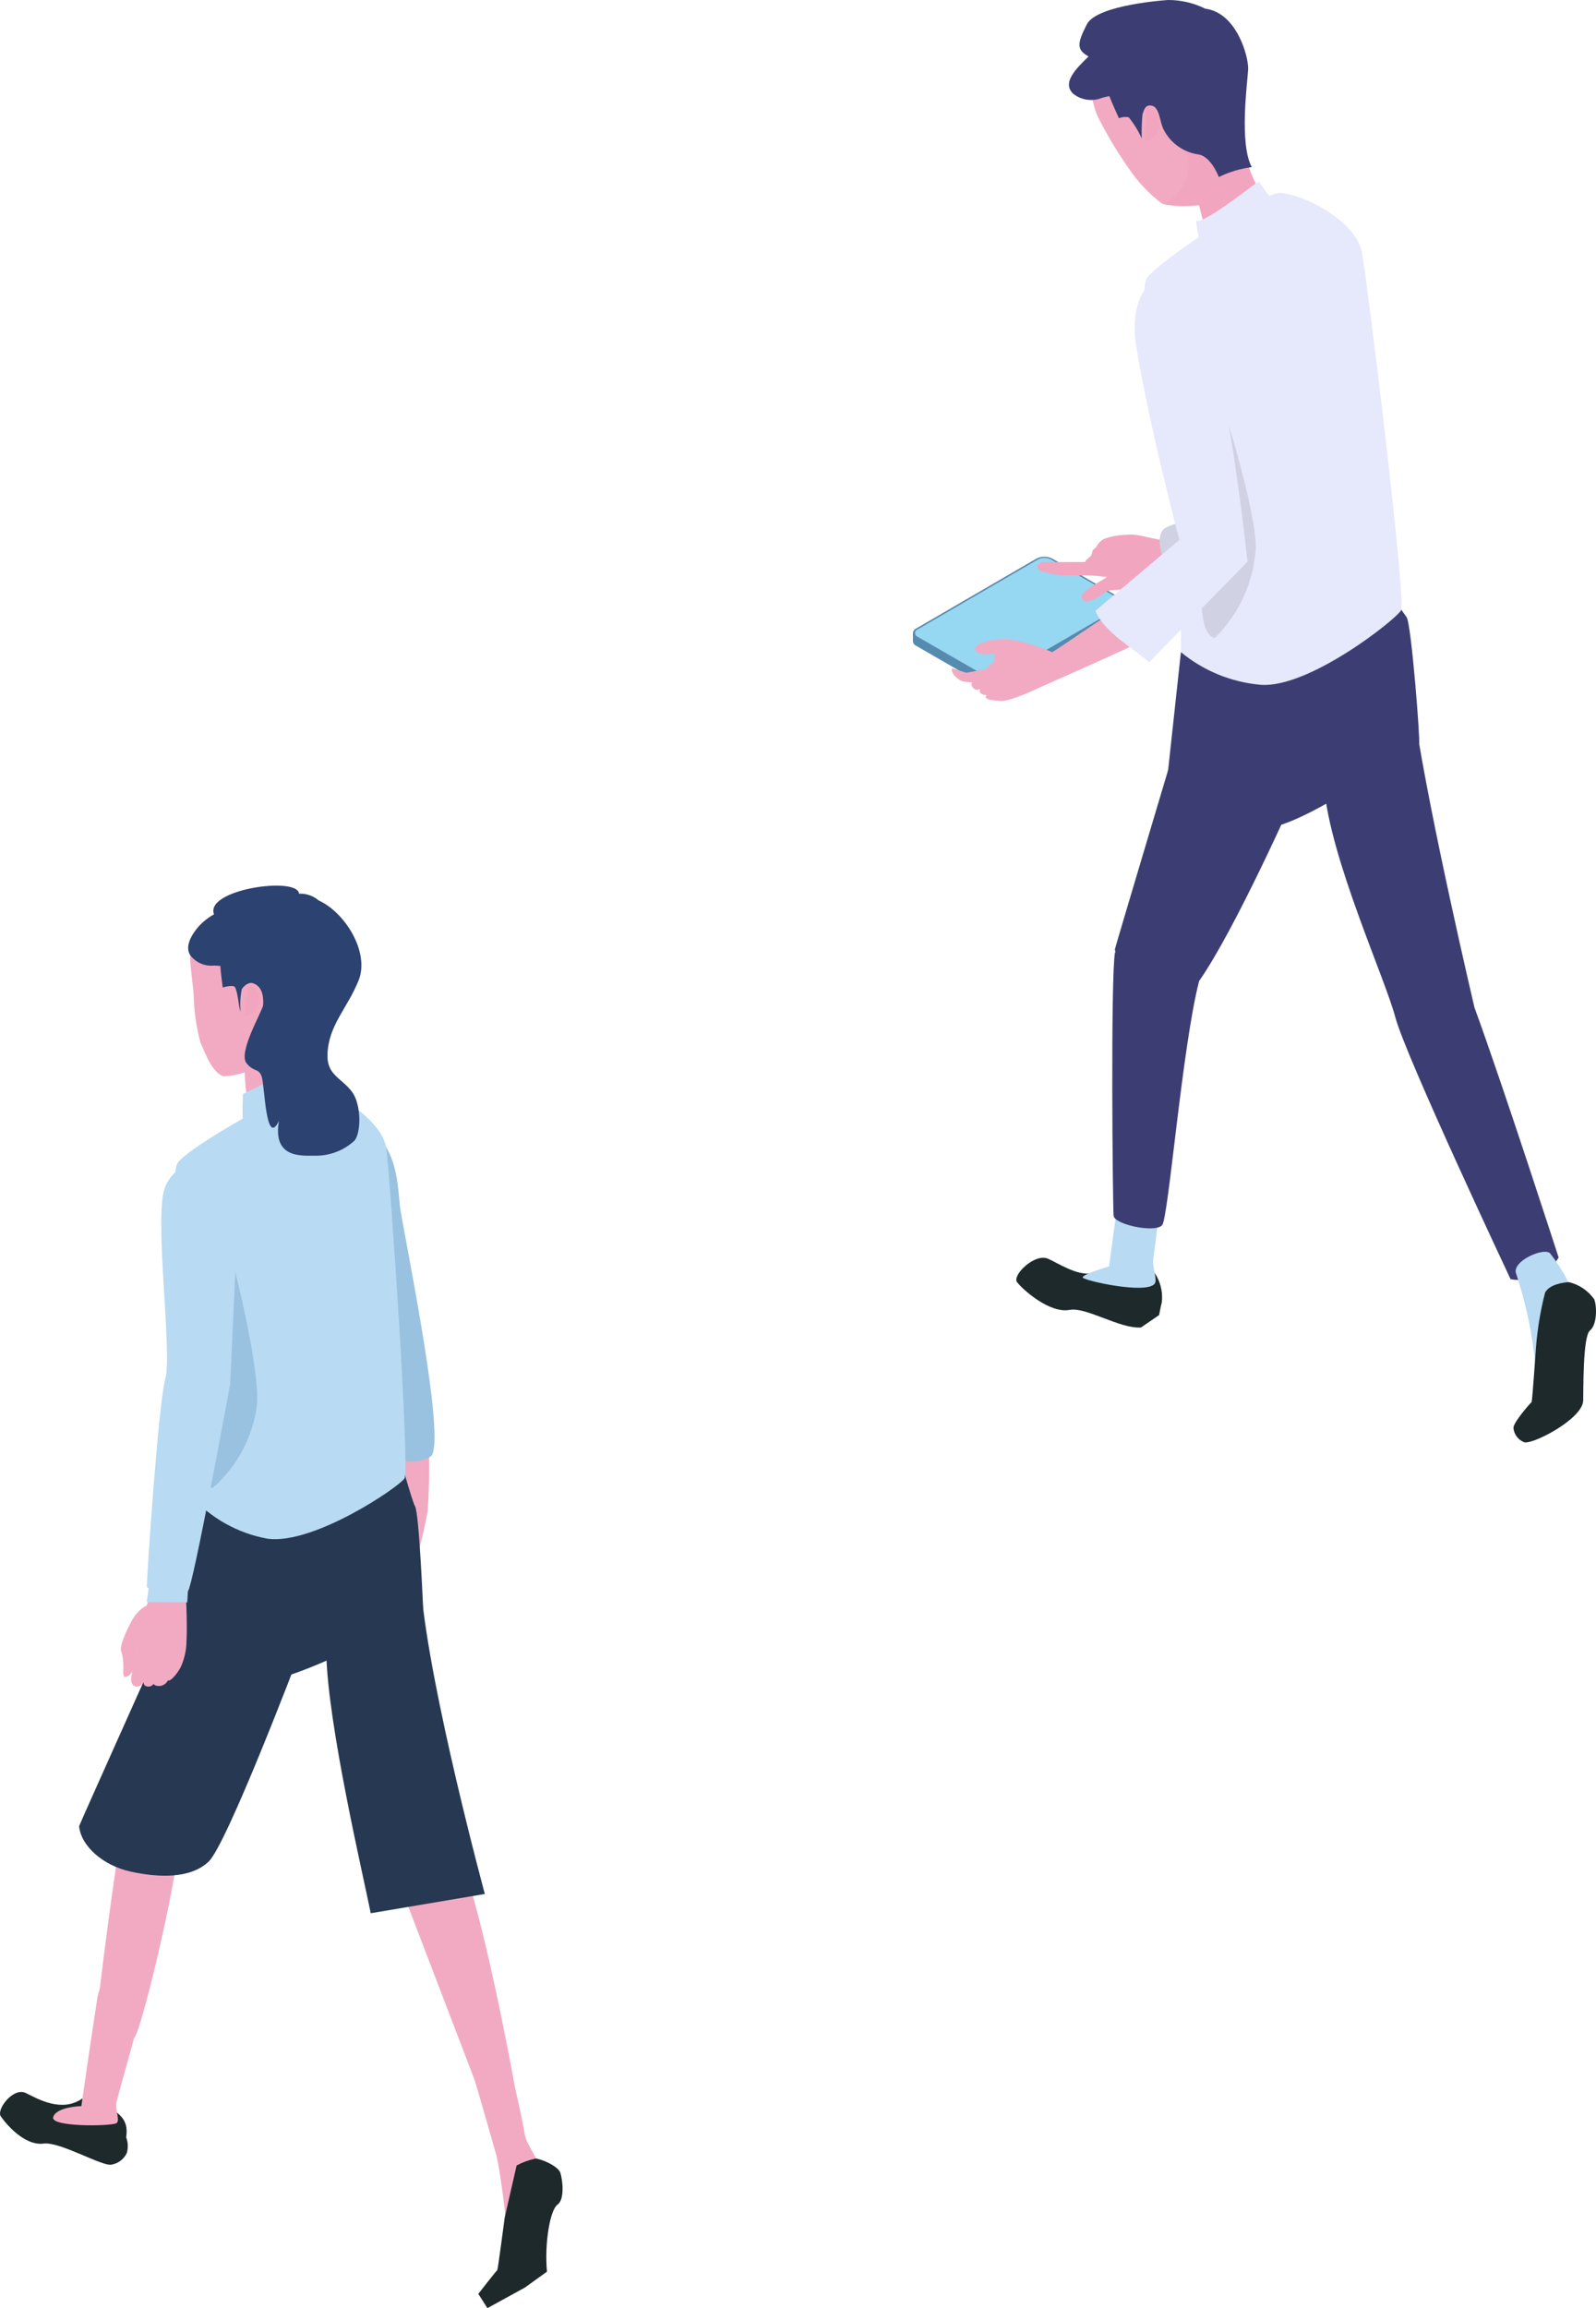 <?xml version="1.0" encoding="utf-8"?>
<!-- Generator: Adobe Illustrator 26.0.0, SVG Export Plug-In . SVG Version: 6.00 Build 0)  -->
<svg version="1.1" id="レイヤー_1" xmlns="http://www.w3.org/2000/svg" xmlns:xlink="http://www.w3.org/1999/xlink" x="0px"
	 y="0px" width="114.907px" height="166.12px" viewBox="0 0 114.907 166.12" enable-background="new 0 0 114.907 166.12"
	 xml:space="preserve">
<g id="グループ_35">
	<path id="パス_151" fill="#1E292B" d="M81.884,90.538c-0.482-0.291-1.4,0.877-1.4,0.877c-0.271,0.563-1.419,0.145-1.854,0.225
		c-1.09,0.2-2.493-0.757-3.181-1.05c-0.963-0.41-2.6,1.2-2.222,1.691c0.434,0.567,2.364,2.259,3.765,1.995
		c1.224-0.231,3.65,1.385,5.16,1.262l1.3-0.89c0,0,0.157-0.836,0.188-0.867c0.176-1.346-0.531-2.653-1.753-3.243"/>
	<path id="パス_152" fill="#B8DAF2" d="M83.031,90.613c0.078-0.6,0.43-3.1,0.414-3.911c-0.108-5.7-3.08,0.613-3.08,0.613
		l-0.515,3.834c0,0-2,0.577-1.895,0.8s4.564,1.22,5.173,0.446c0.229-0.291-0.175-1.177-0.1-1.778"/>
	<path id="パス_153" fill="#3C3E73" d="M93.307,57.019l-8.19-5c0,0-4.833,16.172-4.852,16.311
		c0.012,0.076,0.033,0.144,0.049,0.217l-0.037-0.012c-0.323,1.748-0.166,18.339-0.1,18.968s2.975,1.253,3.493,0.676
		c0.455-0.507,1.438-12.837,2.662-17.572l0,0c2.648-3.781,6.978-13.584,6.978-13.584"/>
	<path id="パス_154" fill="#3C3E73" d="M101.877,51.667c1.08,7.26,4.278,20.839,4.278,20.839c2.1,5.739,6.062,18,6.062,18
		c-0.71,1.196-2.093,1.819-3.459,1.56c0,0-7.561-16.05-8.3-18.856s-4.687-11.4-5.128-16.566c-0.422-4.94,5.733-10.455,6.546-4.982"
		/>
	<path id="パス_155" fill="#B8DAF2" d="M113.299,93.123c-0.42-1.023-0.976-1.985-1.653-2.86c-0.315-0.6-2.892,0.5-2.479,1.432
		c0.683,2.068,1.137,4.205,1.354,6.372c0,0,1.323-3.166,1.86-3.536S113.338,93.773,113.299,93.123"/>
	<path id="パス_156" fill="#1E292B" d="M110.272,100.911c0.043-0.032,0.315-3.945,0.315-3.945
		c0.104-1.329,0.323-2.647,0.655-3.939c0.33-0.6,1.317-0.727,1.713-0.751c0.738,0.175,1.387,0.614,1.824,1.235
		c0.193,0.488,0.223,1.814-0.307,2.247s-0.465,4.439-0.487,5.047c-0.048,1.355-3.8,3.254-4.28,2.982
		c-0.419-0.174-0.706-0.568-0.742-1.021C108.963,102.352,110.187,100.975,110.272,100.911"/>
	<path id="パス_157" fill="#3C3E73" d="M102.175,53.521c0,0-8.693,6.326-11.3,6.069s-6.793-3.988-6.793-3.988l0.939-8.661
		l15.726-3.258c0,0,0.3,0.425,0.523,0.732c0.348,0.478,1.012,9.192,0.9,9.106"/>
	<path id="パス_158" fill="#96D7F2" d="M80.649,43.15l-5-2.885c-0.287-0.146-0.627-0.146-0.914,0l-8.662,5.034
		c-0.146,0.051-0.223,0.21-0.173,0.356c0.028,0.081,0.092,0.145,0.173,0.173l5,2.885c0.287,0.146,0.627,0.146,0.914,0l8.662-5.034
		c0.146-0.051,0.223-0.21,0.173-0.356C80.793,43.242,80.73,43.178,80.649,43.15 M80.638,43.245
		c-0.021-0.018-0.044-0.035-0.068-0.049l-2.112-1.219l2.112,1.219C80.594,43.21,80.617,43.227,80.638,43.245"/>
	<path id="パス_159" fill="#568BB0" d="M80.997,43.417c-0.001,0.017-0.004,0.034-0.008,0.05c0.016-0.164-0.077-0.318-0.229-0.381
		l-5-2.885c-0.357-0.182-0.78-0.182-1.137,0l-8.663,5.031c-0.131,0.059-0.22,0.185-0.233,0.328l0,0v0.589
		c0.012,0.146,0.103,0.273,0.237,0.332l5,2.885c0.357,0.182,0.78,0.182,1.137,0l8.659-5.034c0.131-0.059,0.22-0.184,0.234-0.327
		L80.997,43.417z M66.076,45.299l8.662-5.034c0.287-0.146,0.627-0.146,0.914,0l5,2.885c0.146,0.051,0.223,0.21,0.173,0.356
		c-0.028,0.081-0.092,0.145-0.173,0.173l-8.662,5.034c-0.287,0.146-0.627,0.146-0.914,0l-5-2.885
		c-0.146-0.051-0.223-0.21-0.173-0.356C65.931,45.391,65.995,45.327,66.076,45.299 M65.839,45.792
		c0.008,0.009,0.015,0.018,0.024,0.027C65.854,45.81,65.847,45.801,65.839,45.792 M65.739,45.613
		c0.001,0.013,0.003,0.025,0.006,0.038C65.742,45.639,65.74,45.626,65.739,45.613 M65.772,45.703
		c0.005,0.012,0.011,0.024,0.018,0.035C65.783,45.727,65.777,45.715,65.772,45.703 M80.76,43.744c0.036-0.021,0.069-0.046,0.1-0.073
		C80.829,43.699,80.795,43.723,80.76,43.744 M80.979,43.504c-0.007,0.018-0.016,0.035-0.026,0.051
		C80.963,43.539,80.972,43.522,80.979,43.504 M80.935,43.59c-0.014,0.019-0.031,0.037-0.048,0.053
		C80.904,43.627,80.92,43.609,80.935,43.59"/>
	<path id="パス_160" fill="#F2A5BE" d="M87.122,37.868c-0.843,0.241-2.356,0.874-3.111,0.982s-2.006-0.5-2.946-0.356
		c-0.547,0.008-1.088,0.11-1.6,0.3c-0.224,0.129-0.406,0.32-0.524,0.55c-0.069,0.13-0.275,0.192-0.29,0.33
		c-0.022,0.103-0.052,0.203-0.092,0.3c-0.026,0.077-0.393,0.335-0.415,0.412c-0.172,0.579-0.025,1.051,0.374,1.036
		s0.69,0.1,2.544,0.24c1.154-0.155,2.288-0.438,3.379-0.846c1.031-0.483,3.4-0.557,3.646-0.788c0.76-0.711,0.441-2.556-0.968-2.153"
		/>
	<path id="パス_161" fill="#F2A5BE" d="M79.726,41.506c-0.335,0.281-2.229,1.138-1.787,1.632c0.378,0.422,1.288-0.278,1.62-0.507
		c0.414-0.284,0.926-0.06,2.022-0.36s3.625-1.958,2.733-2.638c-0.56-0.428-4.58-0.545-4.937,0.787
		c-0.022,0.084,0.764-0.168,0.708,0.313C80.033,41.192,80.039,41.244,79.726,41.506"/>
	<path id="パス_162" fill="#F2A5BE" d="M78.608,40.433c-0.161,0.021-2.056,0.022-2.056,0.022s-1.1,0-1.305-0.014
		c-0.5-0.032-0.717,0.391-0.423,0.586c0.534,0.213,1.099,0.341,1.673,0.379c0.386,0.035,1.889-0.025,2.253,0.021
		C79.039,41.463,79.057,40.833,78.608,40.433"/>
	<path id="パス_163" fill="#D0D1E3" d="M88.941,16.642c-1.467,3.024,2.085,13.994,2.374,20.259c0,0-6.7,0.325-7.547,1.2
		s0.542,3.555,0.542,3.555s6.4-0.284,8.092-1.2c0.8-0.432,2.463-18.97,1.727-20.914L88.941,16.642z"/>
	<path id="パス_164" fill="#E6E8FB" d="M98.031,18.081c-0.383-1.955-3.7-3.974-5.838-4.2c-1.144-0.118-8.862,4.939-9.631,6.161
		s1.686,6.814,2.072,13.329c0.449,7.584,0.388,13.565,0.388,13.565c1.634,1.349,3.64,2.168,5.751,2.35
		c3.455,0.263,9.717-4.686,10.1-5.358s-2.418-23.707-2.838-25.851"/>
	<path id="パス_165" fill="#D0D1E3" d="M86.967,26.341c1.053,2.271,3.535,10.666,3.441,13.168
		c-0.167,2.417-1.209,4.69-2.932,6.393c-0.333-0.007-0.538-0.36-0.664-0.669C85.68,42.47,86.468,25.264,86.967,26.341"/>
	<path id="パス_166" fill="#F2AAC2" d="M79.143,3.028c0.8-1.62,3.481-2.674,5.287-2.66c1.471,0.04,2.854,0.708,3.8,1.835
		c0.632,0.889,0.761,2.011,0.762,3.808c0,0.866-0.463,7.494-2.824,8.3c-0.79,0.288-1.631,0.415-2.471,0.374
		c-0.973-0.733-1.814-1.627-2.485-2.644c-0.831-1.189-1.573-2.439-2.22-3.737c-0.671-1.705-0.616-3.609,0.153-5.272"/>
	<path id="パス_167" fill="#F2A5BE" d="M89.604,8.2c-0.331,2.218,0.239,4.477,1.584,6.272c0.665,0.85-3.8,2.933-4.262,2.617
		l-0.6-2.321c-0.842,0.107-1.695,0.088-2.531-0.059c2.768-1.9,1.944-3.849-0.107-6.415L89.604,8.2z"/>
	<path id="パス_168" fill="#F2A5BE" d="M82.55,7.821c0.7-0.036,1.011,0.656,0.94,1.287s-0.719,1.1-1.074,1.031L82.55,7.821z"/>
	<path id="パス_169" fill="#3C3E73" d="M79.411,7.05c-0.006-0.01-0.015-0.017-0.022-0.027c-0.695,0.302-1.499,0.204-2.1-0.257
		c-0.884-0.795,0.2-1.844,1.081-2.7c-0.839-0.486-0.856-0.882-0.122-2.313S84.09,0,84.09,0c0.932-0.003,1.851,0.21,2.686,0.624
		c2.282,0.291,3.13,3.492,3.087,4.369s-0.666,5.327,0.262,7.035c-0.825,0.107-1.626,0.347-2.373,0.713c0,0-0.552-1.481-1.464-1.625
		c-1.072-0.15-2.004-0.81-2.5-1.772c-0.314-0.572-0.284-1.7-0.934-1.751c-0.4-0.031-0.476,0.272-0.6,0.651
		c-0.053,0.573-0.07,1.148-0.052,1.723c-0.246-0.545-0.56-1.057-0.935-1.523c-0.238-0.049-0.484-0.027-0.71,0.062
		c0,0-0.542-1.186-0.686-1.592L79.418,7.02l-0.007,0.034"/>
	<path id="パス_170" fill="#E6E8FB" d="M90.611,13.07c-0.32,0.17-3.713,2.916-4.487,2.843c0.049,0.708,0.21,1.403,0.477,2.06
		c2.13-0.277,4.034-1.468,5.216-3.261C91.817,14.712,90.74,13.206,90.611,13.07"/>
	<path id="パス_171" fill="#F2AAC2" d="M70.958,48.16l-1.391,0.262c0,0-1.025-0.349-1.032-0.321
		c-0.1,0.379,0.478,0.872,0.793,0.939c0.528,0.095,1.069,0.105,1.6,0.028c0.444-0.151,0.867-0.359,1.257-0.619
		c0.292-0.266,0.312-0.718,0.046-1.01c-0.078-0.085-0.175-0.15-0.283-0.19c-0.045,0.067-0.989,0.914-0.989,0.914"/>
	<path id="パス_172" fill="#F2AAC2" d="M75.732,46.938c0.089,0.048,4.988-3.447,5.032-3.194c0.094,0.537,3.168,1.316,3.091,1.506
		c-0.157,0.386-8.854,4.142-9.22,4.332c-0.594,0.281-1.204,0.526-1.827,0.734c0,0-0.674,0.081-0.841-0.3
		c-0.142-0.272-0.263-0.554-0.364-0.844c-0.224-1.033-0.08-2.113,0.408-3.051c0.294-0.494,3.339,0.609,3.721,0.813"/>
	<path id="パス_173" fill="#F2AAC2" d="M72.04,49.197c-0.56,0.206-1.138,0.359-1.727,0.456c-0.443-0.138-0.59-0.672,0.131-0.78
		c0,0,1.324-0.573,1.87-0.11C72.546,49.296,72.363,49.083,72.04,49.197"/>
	<path id="パス_174" fill="#F2AAC2" d="M72.419,49.397c-0.058,0.87-2.027,0.814-1.872,0.28c0.108-0.37,0.976-0.373,1.329-0.549
		C72.276,48.928,72.406,49.173,72.419,49.397"/>
	<path id="パス_175" fill="#F2AAC2" d="M72.722,49.924c0.172,0.08,0,0.179,0.061,0.367c0.025,0.075-0.626,0.173-0.724,0.16
		c-0.252-0.033-1.1-0.04-1.092-0.3S72.313,49.733,72.722,49.924"/>
	<path id="パス_176" fill="#F2AAC2" d="M75.062,47.257c-0.529-0.715-1.139-0.912-2.813-1.249
		c-0.316-0.063-2.369,0.213-1.994,0.847c0.178,0.3,1.016,0.232,1.277,0.194c0.692-0.1,0.268,0.755,0.912,0.992
		C73.394,48.262,74.39,47.964,75.062,47.257"/>
	<path id="パス_177" fill="#E6E8FB" d="M86.354,22.165c1.993,4.072,3.461,18.267,3.461,18.267l-7.087,7.233
		c-0.944-0.885-3.232-2.123-3.867-3.706l6.048-5.1c0,0-2.13-8.016-3.1-13.913c-0.779-4.755,2.548-6.862,4.541-2.79"/>
	<path id="パス_178" fill="#F2AAC2" d="M30.794,108.742c0.134-2.002,0.138-4.011,0.013-6.014c-0.06-0.406-3.058,0.012-2.169,1.62
		c-0.583,0.642-1.066,1.368-1.434,2.154c-0.141,0.358,0.189,0.74,0.153,1.667c-0.068,1.745-0.406,4.323-0.393,4.572
		c0.018,0.382,0.464,0.773,0.748,0.34c0.24-0.964,0.368-1.953,0.38-2.946c0,0-0.785,3.993-0.288,4.068s0.907-0.9,0.913-1.262
		c0.158-1.073,0.38-2.136,0.665-3.183c0.007-0.211-1.209,3.606-0.549,3.6s1.3-3.622,1.3-3.622s-1.159,2.631-0.595,2.76
		s1-2.57,1.26-3.755"/>
	<path id="パス_179" fill="#F2AAC2" d="M28.056,105.061c-0.479,0.458-0.908,0.964-1.281,1.512
		c-0.187,0.319-0.442,0.977-0.646,1.383c-0.237,0.475-0.8,1.759-0.453,1.869c0.428,0.136,1.3-1.474,1.537-1.738
		c0.283-0.319,0.749-0.3,0.979-0.831s0.582-2.133-0.137-2.2"/>
	<path id="パス_180" fill="#99C2E0" d="M28.793,86.813c-0.124-1.23-0.183-3.263-1.258-4.631l-5.375-0.98l2.247,8.6l3.426,14.927
		c0,0,1.883,0.931,3.163,0.107c1.28-0.824-2.081-16.792-2.2-18.022"/>
	<path id="パス_181" fill="#F2AAC2" d="M39.608,157.423c0-0.628-1.665-2.955-1.809-3.724c-0.375-2.12-0.878-4.216-1.507-6.275
		c-0.865-0.94-2.515,0.893-2.515,0.893s1.9,6.545,1.977,6.875c0.465,2.061,0.894,6.828,0.894,6.828s1.457-2.971,2-3.3
		s0.965-0.674,0.965-1.3"/>
	<path id="パス_182" fill="#1E292B" d="M35.804,163.381c0.043-0.029,0.532-3.778,0.532-3.778l0.859-3.752
		c0.427-0.228,0.884-0.394,1.358-0.494c0.382,0,1.63,0.536,1.788,1.016s0.339,1.908-0.2,2.294s-0.947,2.761-0.762,4.828
		l-1.585,1.141l-2.702,1.484l-0.655-1.026c0,0,1.282-1.652,1.367-1.709"/>
	<path id="パス_183" fill="#F2AAC2" d="M33.772,135.508l-4.791,0.639l5.522,14.42l2.692,0.32
		C37.195,150.887,35.527,141.363,33.772,135.508"/>
	<path id="パス_184" fill="#273852" d="M30.326,114.466c-0.483-5.511-6.958-0.378-6.834,4.579c0.129,5.185,2.63,15.808,3.2,18.653
		l8.214-1.386c0,0-3.937-14.534-4.578-21.846"/>
	<path id="パス_185" fill="#273852" d="M30.481,116.044c0,0-9.626,5.362-12.116,4.962s-6.144-3.361-6.144-3.361l2.187-9.313
		l14.231-3.984c0,0,1.039,3.739,1.237,4.047c0.307,0.48,0.6,7.649,0.6,7.649"/>
	<path id="パス_186" fill="#1E292B" d="M7.278,151.259c-0.426-0.195-0.898-0.271-1.364-0.219c-1.456,1.01-3.145,0.053-4.048-0.4
		s-2.142,1.182-1.811,1.672c0.385,0.57,1.719,2.139,3.083,1.965c1.192-0.151,4.217,1.663,4.893,1.514
		c0.483-0.083,0.894-0.398,1.1-0.842c0.105-0.369,0.089-0.763-0.047-1.122c0.216-1.424-0.609-1.745-1.8-2.57"/>
	<path id="パス_187" fill="#F2AAC2" d="M8.391,151.292c0.11-0.573,1.978-6.929,2.01-7.71c0.226-5.491-3.032-2.029-3.394,0.23
		c-0.318,1.988-1.15,7.767-1.15,7.767s-1.823,0.046-2.03,0.8c-0.193,0.706,4.008,0.655,4.53,0.442
		c0.33-0.135-0.077-0.96,0.033-1.533"/>
	<path id="パス_188" fill="#F2AAC2" d="M12.872,132.862c-0.454,3.974-2.727,13.32-3.195,13.782
		c-0.532,0.525-2.639-1.156-2.664-1.764s1.43-11.86,1.842-13.524L12.872,132.862z"/>
	<path id="パス_189" fill="#273852" d="M13.576,113.805l7.874,5.488c0,0-5.1,13.41-6.421,14.681s-3.653,1.16-5.634,0.725
		s-3.564-1.838-3.7-3.265c0.028-0.138,7.884-17.629,7.884-17.629"/>
	<path id="パス_190" fill="#B8DAF2" d="M27.816,82.669c-0.255-1.9-3.327-4.039-5.375-4.377c-1.094-0.18-8.815,4.239-9.626,5.371
		s1.227,6.655,1.221,12.947c-0.007,7.325-0.294,11.053-0.294,11.053c1.447,1.611,3.39,2.695,5.521,3.08
		c3.311,0.453,9.456-3.713,9.859-4.338S28.095,84.757,27.816,82.669"/>
	<path id="パス_191" fill="#99C2E0" d="M15.956,88.241c0.881,2.247,2.783,10.47,2.548,12.872
		c-0.301,2.316-1.436,4.443-3.193,5.982c-0.321-0.026-0.5-0.378-0.6-0.683c-0.928-2.724,0.827-19.238,1.246-18.172"/>
	<path id="パス_192" fill="#F2AAC2" d="M14.387,66.569c1.143-1.219,4.07-1.415,5.664-0.917c1.46,0.466,2.716,1.419,3.557,2.7
		c0.506,1.17,0.437,2.509-0.187,3.62c-0.418,0.721-0.878,1.418-1.378,2.085c-0.846,1.274-0.917,2.911-0.185,4.254
		c-1.146-0.253-2.964,1.113-3.815,1.115c-0.374,0-0.426-2.243-0.426-2.243c-0.485,0.161-0.99,0.256-1.5,0.283
		c-0.876-0.223-1.435-1.918-1.687-2.431c-0.3-1.122-0.464-2.277-0.489-3.438c-0.11-1.667-0.7-3.813,0.444-5.032"/>
	<path id="パス_193" fill="#F2A5BE" d="M17.842,70.981c0.647,0.006,0.9,0.664,0.794,1.242c-0.092,0.51-0.533,0.883-1.051,0.89
		L17.842,70.981z"/>
	<path id="パス_194" fill="#B8DAF2" d="M21.268,76.847c-0.275,0.191-3.775,1.886-3.775,1.886
		c-0.052,0.957-0.037,1.917,0.043,2.872c0.848-0.47,1.74-0.856,2.663-1.152c0.533-0.123,3.021-0.427,3.021-0.427
		S21.402,76.958,21.268,76.847"/>
	<path id="パス_195" fill="#2C4270" d="M15.432,69.52c0-0.01-0.009-0.019-0.012-0.029c-0.677,0.078-1.343-0.217-1.741-0.771
		c-0.553-0.916,0.741-2.4,1.729-2.912c-0.684-1.805,6.026-2.756,6.121-1.488c0.516-0.024,1.021,0.15,1.413,0.487
		c1.889,0.849,3.7,3.729,2.871,5.771s-2.17,3.207-2.236,5.33c-0.046,1.463,1,1.663,1.752,2.653s0.666,3.248,0.086,3.627
		c-0.734,0.633-1.67,0.984-2.64,0.989c-0.983-0.014-3.175,0.264-2.69-2.506c-0.953,1.968-1.02-2.549-1.245-3.188
		s-0.514-0.276-1.08-0.944c-0.662-0.782,1.162-3.8,1.187-4.212c0.046-0.752-0.137-1.331-0.683-1.545
		c-0.336-0.132-0.646,0.112-0.856,0.406c-0.108,0.53-0.139,1.074-0.09,1.613c-0.136-0.252-0.164-1.316-0.4-1.751
		c-0.113-0.211-0.882,0.021-0.882,0.021s-0.156-1.163-0.174-1.551l-0.418-0.027l-0.015,0.028"/>
	<path id="パス_196" fill="#F2AAC2" d="M13.27,112.836c0,0-1.593-0.247-1.682,0.1l-1.26,3.208c0,0-0.479,2.505-0.856,4.439
		c-0.211,1.08,0.783,0.916,0.871,0.426c-0.017,0.14,0,0.377,0.354,0.377c0.142,0.002,0.275-0.068,0.354-0.186
		c0.066,0.074,0.156,0.121,0.254,0.133c0.281,0.054,0.567-0.064,0.729-0.3c0.022-0.028,0.039-0.06,0.051-0.093
		c0.187,0.137,0.833-0.66,1-1.128c0.221-0.541,0.337-1.119,0.342-1.703c0.1-1.8-0.158-5.27-0.158-5.27 M10.364,120.909v0.014
		C10.37,120.823,10.364,120.909,10.364,120.909"/>
	<path id="パス_197" fill="#F2AAC2" d="M12.132,115.849c-0.653-0.034-1.3-0.99-2.407,0.419c-0.246,0.313-1.175,2.1-1.007,2.555
		c0.347,0.95-0.04,1.959,0.341,1.865c0.814-0.2,0.694-1.678,0.8-2.041c0.129-0.44,2.965-3.054,2.272-2.8"/>
	<path id="パス_198" fill="#B8DAF2" d="M10.56,115.307l2.921,0.021l0.109-1.788l-2.755-0.106L10.56,115.307z"/>
	<path id="パス_199" fill="#B8DAF2" d="M10.584,114.208c0.049,0.281,2.591,0.565,2.946,0.309s3.044-14.911,3.044-14.911
		l0.7-15.237c-0.967-2.06-4.663-1.033-5.421,1.16s0.56,11.872,0.051,13.693s-1.374,14.706-1.325,14.987"/>
</g>
</svg>
